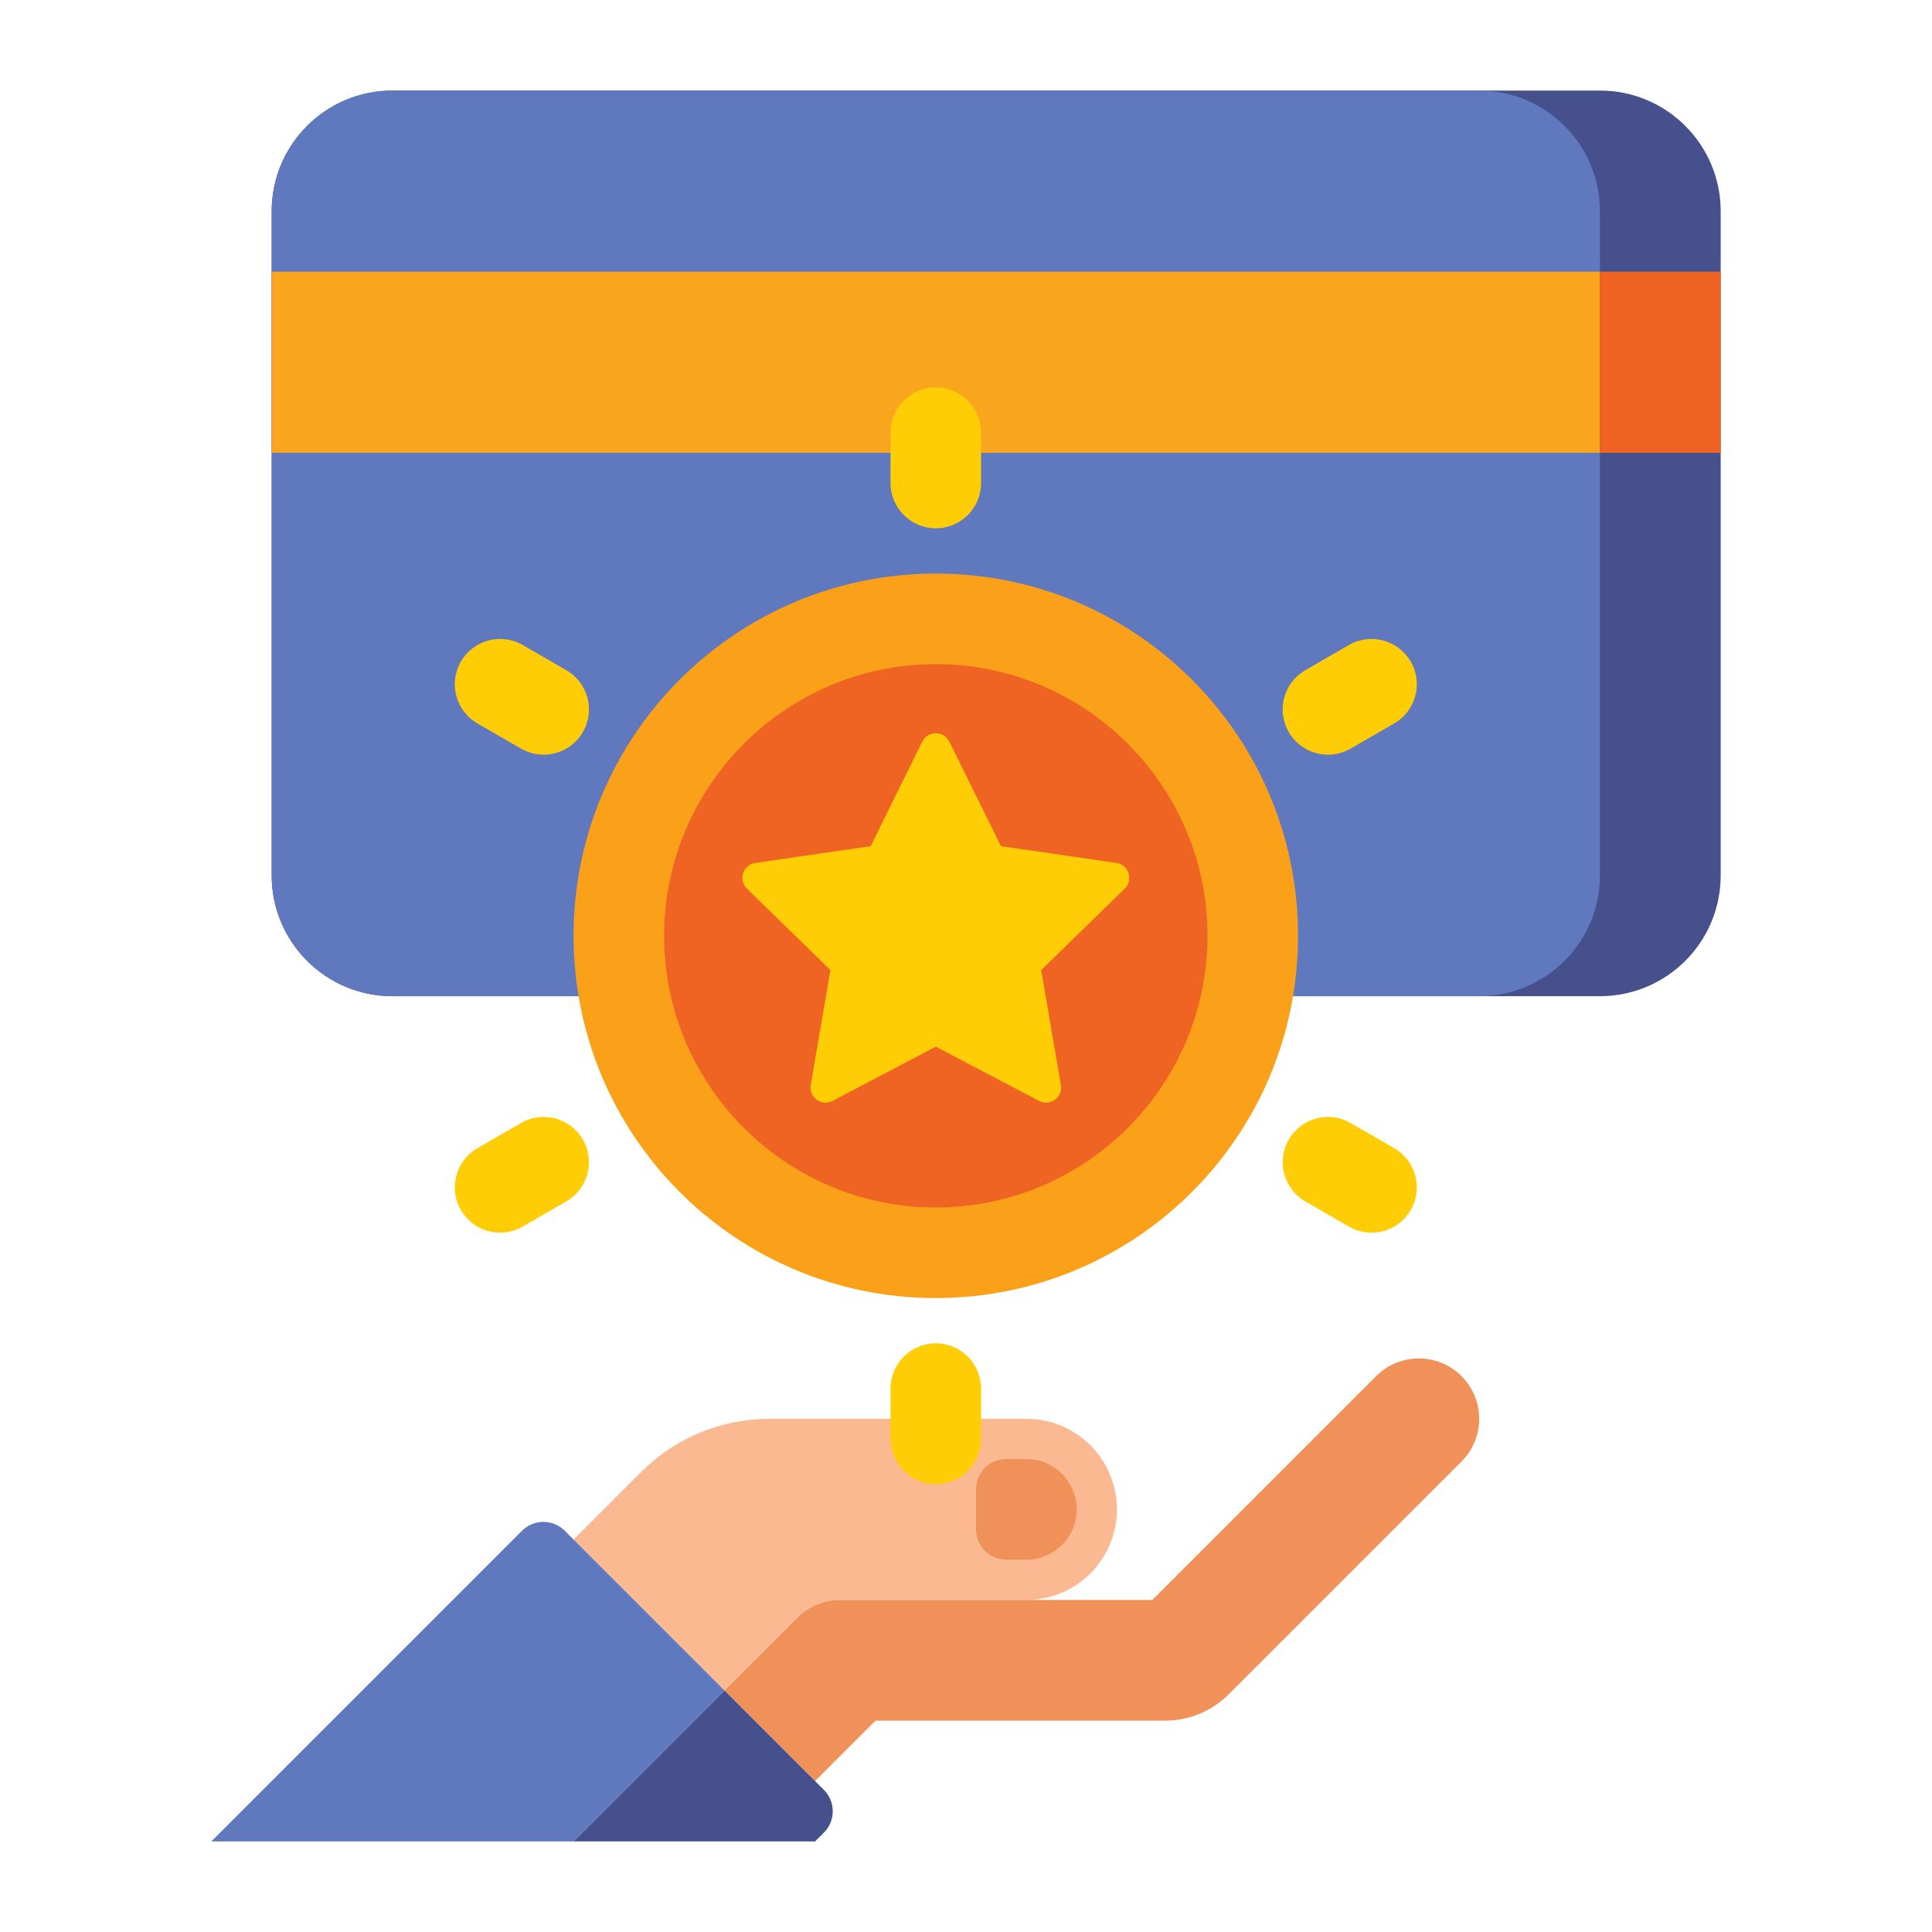 <svg id="Layer_1" enable-background="new 0 0 512 512" height="512" viewBox="0 0 512 512" width="512" xmlns="http://www.w3.org/2000/svg"><g><g><g><path d="m272 376h-68.118c-12.73 0-24.939 5.057-33.941 14.059l-17.941 17.941 40 40 19.314-19.314c3.001-3.001 7.07-4.686 11.314-4.686h49.372c13.255 0 24-10.745 24-24 0-13.255-10.745-24-24-24z" fill="#fab991"/></g><g><path d="m387.314 364.686c-6.248-6.249-16.379-6.249-22.627 0l-59.314 59.314h-82.745c-4.243 0-8.313 1.686-11.314 4.686l-19.314 19.314 24 24 16-16h76.687c6.411 0 12.438-2.497 16.97-7.03l61.657-61.657c6.248-6.248 6.248-16.378 0-22.627z" fill="#f0915a"/></g><g><path d="m272 413.333h-5.333c-4.418 0-8-3.582-8-8v-10.667c0-4.418 3.582-8 8-8h5.333c7.364 0 13.333 5.97 13.333 13.333 0 7.365-5.969 13.334-13.333 13.334z" fill="#f0915a"/></g><g><path d="m149.657 405.657 42.343 42.343-40 40h-96l82.343-82.343c3.124-3.124 8.19-3.124 11.314 0z" fill="#5f78be"/></g><g><path d="m192 448 26.343 26.343c3.124 3.124 3.124 8.19 0 11.314l-2.343 2.343h-64z" fill="#46508c"/></g></g><g><g><g><path d="m424 264h-320c-17.673 0-32-14.327-32-32v-176c0-17.673 14.327-32 32-32h320c17.673 0 32 14.327 32 32v176c0 17.673-14.327 32-32 32z" fill="#46508c"/></g><g><path d="m392 264h-288c-17.673 0-32-14.327-32-32v-176c0-17.673 14.327-32 32-32h288c17.673 0 32 14.327 32 32v176c0 17.673-14.327 32-32 32z" fill="#5f78be"/></g></g><g><path d="m72 72h352v48h-352z" fill="#faa51e"/></g><g><path d="m424 72h32v48h-32z" fill="#f06423" transform="matrix(-1 0 0 -1 880 192)"/></g></g><g><g><circle cx="248" cy="248" fill="#f06423" r="84"/></g><g><path d="m248 176c39.701 0 72 32.299 72 72s-32.299 72-72 72-72-32.299-72-72 32.299-72 72-72m0-24c-53.019 0-96 42.98-96 96 0 53.019 42.981 96 96 96s96-42.981 96-96c0-53.02-42.981-96-96-96z" fill="#faa019"/></g></g><g><path d="m248 140c-6.627 0-12-5.373-12-12v-13.333c0-6.627 5.373-12 12-12s12 5.373 12 12v13.333c0 6.627-5.373 12-12 12z" fill="#ffcd06"/></g><g><path d="m248 393.333c-6.627 0-12-5.373-12-12v-13.333c0-6.627 5.373-12 12-12s12 5.373 12 12v13.333c0 6.628-5.373 12-12 12z" fill="#ffcd06"/></g><g><path d="m144.065 200.002c-2.036 0-4.099-.519-5.989-1.609l-11.547-6.667c-5.739-3.314-7.706-10.653-4.393-16.393s10.651-7.705 16.393-4.393l11.547 6.667c5.739 3.314 7.706 10.653 4.393 16.393-2.222 3.85-6.257 6.002-10.404 6.002z" fill="#ffcd06"/></g><g><path d="m363.459 326.668c-2.036 0-4.099-.519-5.988-1.609l-11.547-6.667c-5.74-3.313-7.707-10.653-4.393-16.392 3.313-5.741 10.653-7.706 16.392-4.393l11.548 6.667c5.739 3.313 7.706 10.653 4.393 16.392-2.224 3.85-6.258 6.002-10.405 6.002z" fill="#ffcd06"/></g><g><path d="m132.541 326.668c-4.147 0-8.181-2.152-10.404-6.002-3.313-5.74-1.347-13.079 4.393-16.393l11.547-6.667c5.739-3.313 13.078-1.348 16.393 4.393 3.313 5.74 1.347 13.079-4.393 16.393l-11.547 6.667c-1.89 1.091-3.953 1.609-5.989 1.609z" fill="#ffcd06"/></g><g><path d="m351.934 200.002c-4.147 0-8.181-2.152-10.404-6.002-3.313-5.739-1.347-13.079 4.393-16.392l11.547-6.667c5.738-3.314 13.079-1.347 16.392 4.393 3.313 5.739 1.347 13.079-4.393 16.392l-11.548 6.667c-1.888 1.09-3.951 1.609-5.987 1.609z" fill="#ffcd06"/></g><g><path d="m251.587 196.541 13.673 27.704 30.573 4.442c3.281.477 4.591 4.509 2.217 6.823l-22.123 21.564 5.222 30.449c.56 3.268-2.869 5.759-5.804 4.217l-27.345-14.376-27.345 14.376c-2.935 1.543-6.364-.949-5.804-4.217l5.222-30.449-22.123-21.564c-2.374-2.314-1.064-6.346 2.217-6.823l30.573-4.442 13.673-27.704c1.467-2.973 5.707-2.973 7.174 0z" fill="#ffcd06"/></g></g></svg>